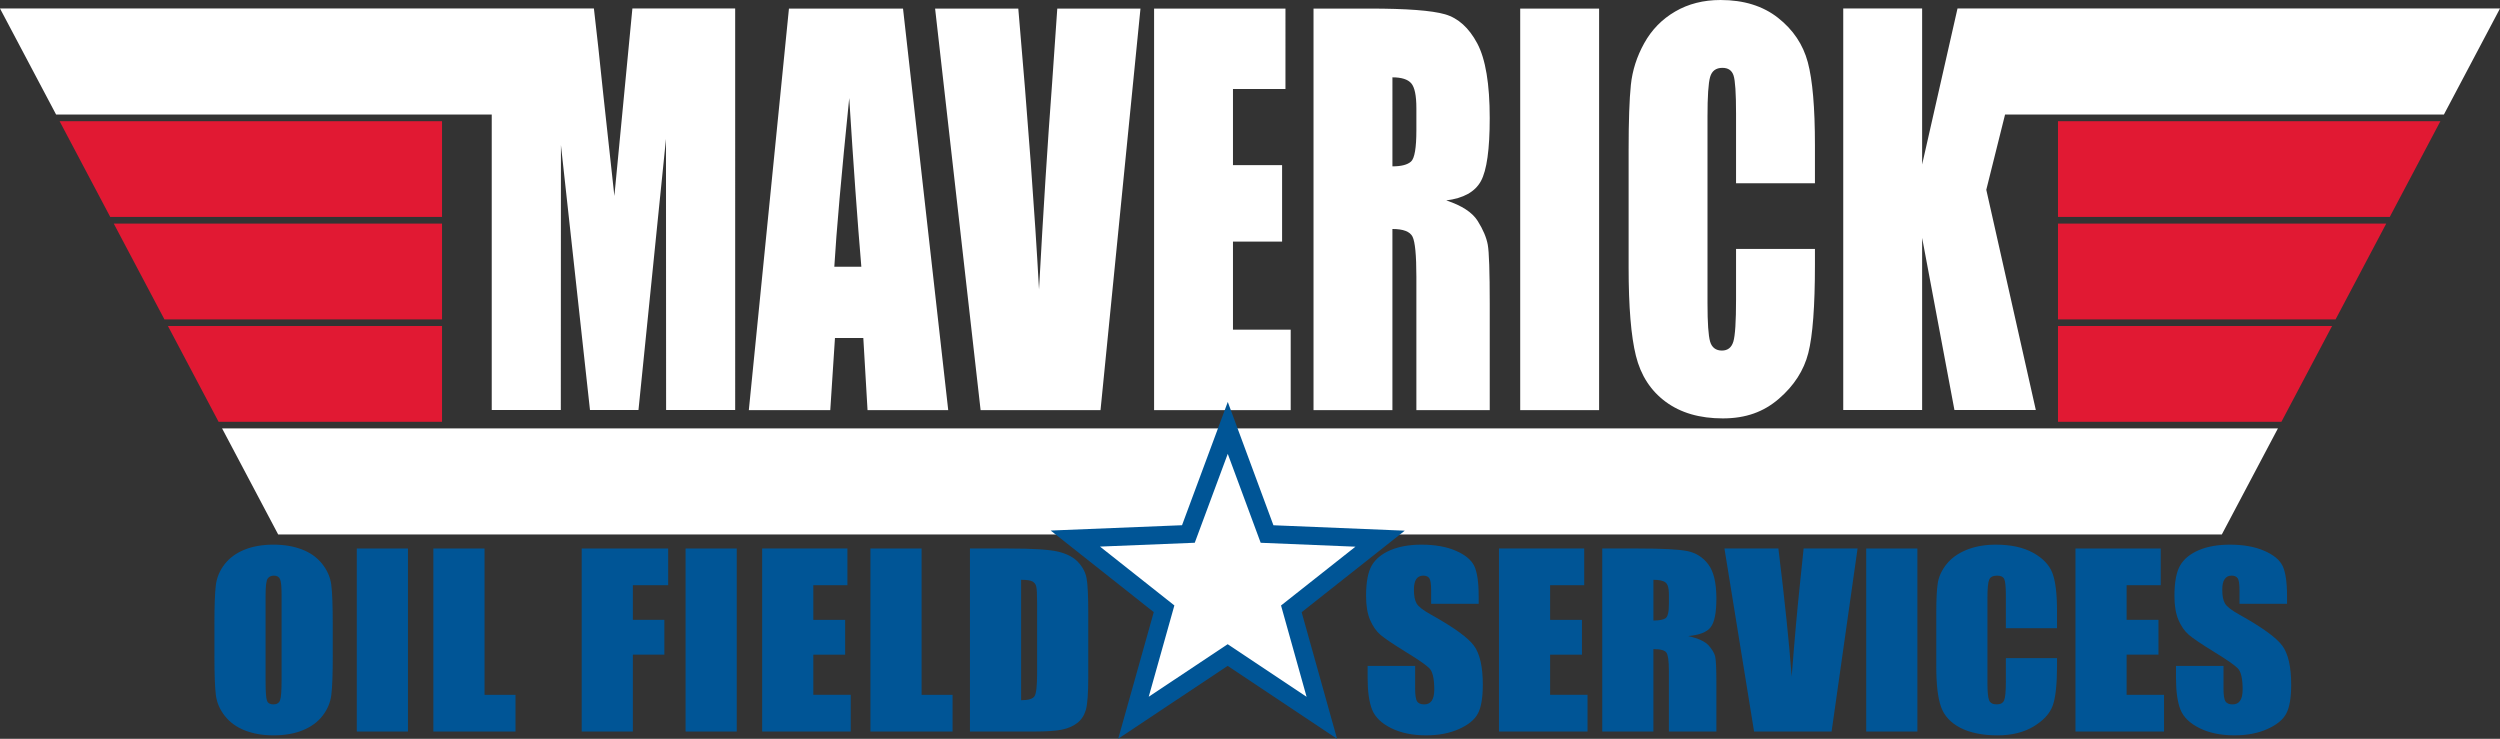<?xml version="1.0" encoding="UTF-8"?><svg id="Layer_2" xmlns="http://www.w3.org/2000/svg" viewBox="0 0 1673.21 494.47"><rect x="0" y="0" width="1673.21" height="494.47" fill="#333333" stroke="none"/><defs><style>.cls-1,.cls-2{fill:#fff;}.cls-2{stroke:#005596;stroke-width:12.07px;}.cls-3{fill:#005596;}.cls-4{fill:#e11933;}</style></defs><g id="Layer_1-2"><g><g><polygon class="cls-4" points="295.84 149.65 76.14 149.65 110.04 213.76 295.84 213.76 295.84 149.65"/><polygon class="cls-4" points="295.84 218.19 112.39 218.19 146.29 282.29 295.84 282.29 295.84 218.19"/><polygon class="cls-4" points="295.84 81.11 39.89 81.11 73.79 145.21 295.84 145.21 295.84 81.11"/><polygon class="cls-4" points="1377.38 213.76 1563.17 213.76 1597.07 149.65 1377.38 149.65 1377.38 213.76"/><polygon class="cls-4" points="1377.38 282.29 1526.92 282.29 1560.82 218.19 1377.38 218.19 1377.38 282.29"/><polygon class="cls-4" points="1377.38 145.21 1599.42 145.21 1633.32 81.11 1377.38 81.11 1377.38 145.21"/><path class="cls-1" d="M1310.13,5.67l-23.68,104.4V5.67h-52.8V274.4h52.8v-115.2l21.62,115.2h54.47l-33.15-147.39,12.56-50.34h293.71l37.55-71h-363.08ZM186.19,357.73H1487.02l37.55-71H148.64l37.55,71Zm142.92-83.33h46.23l.08-177.31,19.44,177.31h32.46l18.41-181.42,.08,181.42h46.23V5.67h-68.79l-12.06,125.49-7.47-68.41c-2.25-21.92-4.33-40.94-6.23-57.07H0L37.55,76.67H329.11v197.73Zm229.72-48.2h18.97l2.83,48.28h54L604.38,5.75h-76.35l-26.85,268.73h54.51l3.14-48.28Zm9.54-160.57c2.81,44.82,5.52,82.45,8.11,112.9h-18.09c1.41-23.8,4.74-61.44,9.98-112.9Zm168.19,208.85L763.3,5.75h-55.68l-3.46,49.91c-3.02,40.18-5.95,86.19-8.76,138.02-2.82-51.27-7.44-113.93-13.87-187.93h-55.68l30.45,268.73h80.25Zm127.28-53.83h-38.63v-58.96h32.87v-51.16h-32.87V59.58h35.13V5.75h-87.93V274.49h91.43v-53.83Zm68.09-67.39c7.26,0,11.74,1.72,13.46,5.15,1.71,3.44,2.57,12.35,2.57,26.73v89.34h49.1v-70.92c0-21.7-.44-34.96-1.32-39.77-.88-4.82-3.12-10.11-6.71-15.86-3.6-5.76-10.62-10.36-21.07-13.79,11.53-1.44,19.27-5.75,23.2-12.94,3.93-7.18,5.89-21.23,5.89-42.14,0-22.88-2.78-39.56-8.34-50.01-5.57-10.45-12.76-16.94-21.59-19.49-8.82-2.54-25.69-3.82-50.62-3.82h-37.38V274.49h52.8v-121.22Zm0-101.49c6.09,0,10.29,1.33,12.58,3.97,2.3,2.65,3.45,8.22,3.45,16.71v14.73c0,11.8-1.19,18.79-3.57,20.93-2.38,2.16-6.53,3.23-12.46,3.23V51.77ZM1070.25,5.75h-52.8V274.49h52.8V5.75Zm44.56,263.16c10.03,7.41,22.77,11.12,38.23,11.12s27.39-4.38,37.54-13.14c10.15-8.76,16.71-18.96,19.68-30.59,2.97-11.65,4.45-31.38,4.45-59.21v-10.47h-52.8v33.84c0,14.78-.6,24.17-1.81,28.17-1.21,4.01-3.77,6-7.69,6s-6.7-2-7.86-5.98c-1.16-3.99-1.75-12.52-1.75-25.59V78.13c0-13.62,.58-22.48,1.75-26.58,1.16-4.1,3.91-6.14,8.24-6.14,3.83,0,6.31,1.69,7.43,5.05,1.13,3.38,1.69,11.86,1.69,25.45v46.75h52.8v-25.52c0-25.09-1.59-43.57-4.76-55.45-3.18-11.88-9.82-21.8-19.93-29.75-10.11-7.96-22.94-11.94-38.48-11.94-11.45,0-21.58,2.57-30.39,7.72-8.82,5.14-15.71,12.2-20.68,21.16-4.98,8.96-7.96,18.29-8.96,27.97-1,9.68-1.5,24.21-1.5,43.58v78.52c0,26.34,1.62,46.06,4.88,59.18,3.26,13.12,9.9,23.38,19.93,30.79Z"/></g><g><path class="cls-3" d="M222.71,438.83c0,12.31-.31,21.02-.94,26.14-.62,5.12-2.58,9.8-5.85,14.03-3.28,4.24-7.71,7.49-13.29,9.76-5.58,2.27-12.09,3.4-19.51,3.4s-13.38-1.07-18.99-3.21c-5.61-2.14-10.12-5.36-13.54-9.65-3.42-4.29-5.45-8.95-6.1-14-.65-5.04-.98-13.87-.98-26.48v-20.96c0-12.31,.31-21.02,.94-26.14,.62-5.12,2.57-9.8,5.85-14.04,3.28-4.24,7.71-7.49,13.29-9.76,5.58-2.27,12.09-3.4,19.51-3.4,7.04,0,13.37,1.07,18.98,3.21,5.61,2.14,10.12,5.36,13.54,9.65,3.41,4.29,5.45,8.95,6.1,14,.65,5.04,.98,13.87,.98,26.48v20.96Zm-34.24-40.25c0-5.7-.34-9.34-1.02-10.93-.68-1.59-2.07-2.38-4.18-2.38-1.79,0-3.15,.64-4.1,1.93-.95,1.29-1.42,5.08-1.42,11.38v57.2c0,7.11,.31,11.5,.93,13.16,.62,1.67,2.07,2.5,4.34,2.5s3.81-.96,4.46-2.87c.65-1.91,.98-6.48,.98-13.69v-56.29Z"/><path class="cls-3" d="M273.04,367.1v122.51h-34.24v-122.51h34.24Z"/><path class="cls-3" d="M324.29,367.1v97.94h20.73v24.57h-54.97v-122.51h34.24Z"/><path class="cls-3" d="M389.32,367.1h57.88v24.57h-23.64v23.18h21.08v23.29h-21.08v51.47h-34.24v-122.51Z"/><path class="cls-3" d="M493.09,367.1v122.51h-34.24v-122.51h34.24Z"/><path class="cls-3" d="M510.1,367.1h57.06v24.57h-22.82v23.18h21.31v23.29h-21.31v26.9h25.04v24.57h-59.27v-122.51Z"/><path class="cls-3" d="M616.8,367.1v97.94h20.73v24.57h-54.97v-122.51h34.24Z"/><path class="cls-3" d="M649.17,367.1h25.58c16.51,0,27.68,.71,33.5,2.12,5.82,1.41,10.25,3.73,13.28,6.96,3.03,3.23,4.93,6.82,5.69,10.78,.76,3.96,1.14,11.74,1.14,23.34v42.9c0,11-.55,18.35-1.66,22.06-1.11,3.71-3.05,6.61-5.81,8.7-2.76,2.1-6.17,3.56-10.23,4.39-4.06,.83-10.18,1.25-18.36,1.25h-43.13v-122.51Zm34.24,20.96v80.58c4.89,0,7.89-.92,9.02-2.76,1.13-1.84,1.69-6.85,1.69-15.02v-47.6c0-5.55-.19-9.1-.56-10.67-.37-1.56-1.23-2.71-2.58-3.44-1.34-.73-3.87-1.1-7.57-1.1Z"/></g><g><path class="cls-3" d="M989.63,404.13h-31.79v-9.06c0-4.22-.41-6.92-1.22-8.07-.81-1.16-2.17-1.74-4.06-1.74-2.06,0-3.61,.78-4.67,2.34-1.06,1.56-1.58,3.92-1.58,7.09,0,4.07,.6,7.14,1.81,9.2,1.15,2.06,4.37,4.56,9.67,7.5,15.19,8.46,24.75,15.39,28.71,20.78,3.95,5.4,5.92,14.1,5.92,26.1,0,8.73-1.1,15.16-3.29,19.29-2.19,4.14-6.43,7.61-12.71,10.4-6.28,2.8-13.59,4.2-21.93,4.2-9.15,0-16.97-1.62-23.44-4.84-6.47-3.23-10.71-7.34-12.71-12.33-2-5-3.01-12.08-3.01-21.27v-8.02h31.79v14.91c0,4.59,.45,7.55,1.34,8.86,.89,1.31,2.47,1.97,4.74,1.97s3.96-.83,5.07-2.5c1.11-1.66,1.66-4.13,1.66-7.41,0-7.21-1.06-11.93-3.17-14.15-2.17-2.22-7.5-5.93-16-11.12-8.5-5.25-14.13-9.05-16.89-11.43-2.76-2.37-5.05-5.65-6.86-9.84-1.81-4.19-2.72-9.53-2.72-16.04,0-9.38,1.29-16.24,3.86-20.58,2.57-4.34,6.73-7.73,12.48-10.17,5.74-2.45,12.68-3.67,20.81-3.67,8.88,0,16.46,1.34,22.72,4,6.26,2.67,10.4,6.04,12.44,10.09,2.03,4.06,3.05,10.95,3.05,20.67v4.84Z"/><path class="cls-3" d="M1003.23,367.1h57.06v24.57h-22.82v23.18h21.31v23.29h-21.31v26.9h25.04v24.57h-59.27v-122.51Z"/><path class="cls-3" d="M1072.36,367.1h24.22c16.14,0,27.08,.58,32.79,1.74,5.71,1.16,10.38,4.13,13.98,8.9,3.6,4.77,5.4,12.38,5.4,22.82,0,9.54-1.27,15.95-3.82,19.23-2.55,3.28-7.56,5.25-15.03,5.9,6.77,1.56,11.32,3.66,13.65,6.28,2.33,2.62,3.78,5.03,4.35,7.22,.57,2.19,.85,8.23,.85,18.12v32.3h-31.79v-40.68c0-6.55-.55-10.61-1.66-12.17-1.11-1.56-4.01-2.34-8.7-2.34v55.2h-34.24v-122.51Zm34.24,20.96v27.25c3.83,0,6.52-.49,8.06-1.48,1.54-.98,2.31-4.17,2.31-9.58v-6.74c0-3.88-.74-6.43-2.23-7.64-1.49-1.21-4.2-1.82-8.14-1.82Z"/><path class="cls-3" d="M1243.24,367.1l-17.38,122.51h-51.88l-19.83-122.51h36.1c4.14,33.74,7.11,62.3,8.91,85.69,1.8-23.64,3.68-44.61,5.62-62.93l2.36-22.76h36.1Z"/><path class="cls-3" d="M1283.27,367.1v122.51h-34.24v-122.51h34.24Z"/><path class="cls-3" d="M1376.74,420.43h-34.24v-21.28c0-6.19-.36-10.05-1.09-11.59-.73-1.53-2.33-2.3-4.8-2.3-2.8,0-4.57,.93-5.32,2.8-.75,1.87-1.13,5.9-1.13,12.1v56.9c0,5.95,.38,9.84,1.13,11.65,.75,1.81,2.45,2.72,5.08,2.72s4.18-.91,4.96-2.73c.78-1.82,1.17-6.1,1.17-12.83v-15.41h34.24v4.78c0,12.69-.96,21.68-2.88,26.99s-6.17,9.96-12.75,13.95c-6.58,3.99-14.69,5.99-24.33,5.99s-18.28-1.69-24.78-5.07c-6.5-3.38-10.8-8.06-12.91-14.04-2.11-5.97-3.17-14.96-3.17-26.97v-35.79c0-8.83,.32-15.45,.97-19.86,.65-4.41,2.59-8.66,5.81-12.75,3.22-4.08,7.69-7.3,13.4-9.64,5.71-2.35,12.28-3.52,19.7-3.52,10.07,0,18.38,1.81,24.93,5.44,6.55,3.62,10.86,8.14,12.91,13.56,2.06,5.41,3.09,13.84,3.09,25.27v11.63Z"/><path class="cls-3" d="M1389.08,367.1h57.06v24.57h-22.83v23.18h21.31v23.29h-21.31v26.9h25.04v24.57h-59.27v-122.51Z"/><path class="cls-3" d="M1530.65,404.13h-31.79v-9.06c0-4.22-.41-6.92-1.22-8.07-.81-1.16-2.17-1.74-4.06-1.74-2.06,0-3.61,.78-4.67,2.34-1.06,1.56-1.58,3.92-1.58,7.09,0,4.07,.6,7.14,1.81,9.2,1.15,2.06,4.37,4.56,9.67,7.5,15.19,8.46,24.75,15.39,28.71,20.78,3.95,5.4,5.93,14.1,5.93,26.1,0,8.73-1.1,15.16-3.29,19.29-2.19,4.14-6.43,7.61-12.71,10.4-6.28,2.8-13.59,4.2-21.93,4.2-9.15,0-16.97-1.62-23.44-4.84-6.47-3.23-10.71-7.34-12.71-12.33-2-5-3.01-12.08-3.01-21.27v-8.02h31.79v14.91c0,4.59,.45,7.55,1.34,8.86,.89,1.31,2.47,1.97,4.74,1.97s3.96-.83,5.07-2.5c1.11-1.66,1.66-4.13,1.66-7.41,0-7.21-1.06-11.93-3.17-14.15-2.17-2.22-7.5-5.93-16-11.12-8.5-5.25-14.13-9.05-16.89-11.43-2.76-2.37-5.05-5.65-6.86-9.84-1.81-4.19-2.72-9.53-2.72-16.04,0-9.38,1.29-16.24,3.86-20.58,2.57-4.34,6.73-7.73,12.48-10.17,5.74-2.45,12.68-3.67,20.81-3.67,8.88,0,16.46,1.34,22.72,4,6.26,2.67,10.4,6.04,12.44,10.09,2.03,4.06,3.05,10.95,3.05,20.67v4.84Z"/></g><polygon class="cls-2" points="795.37 357.39 821.73 286.38 848.02 357.41 923.69 360.53 864.27 407.49 884.68 480.42 821.67 438.41 758.61 480.37 779.09 407.45 719.7 360.45 795.37 357.39"/></g></g></svg>